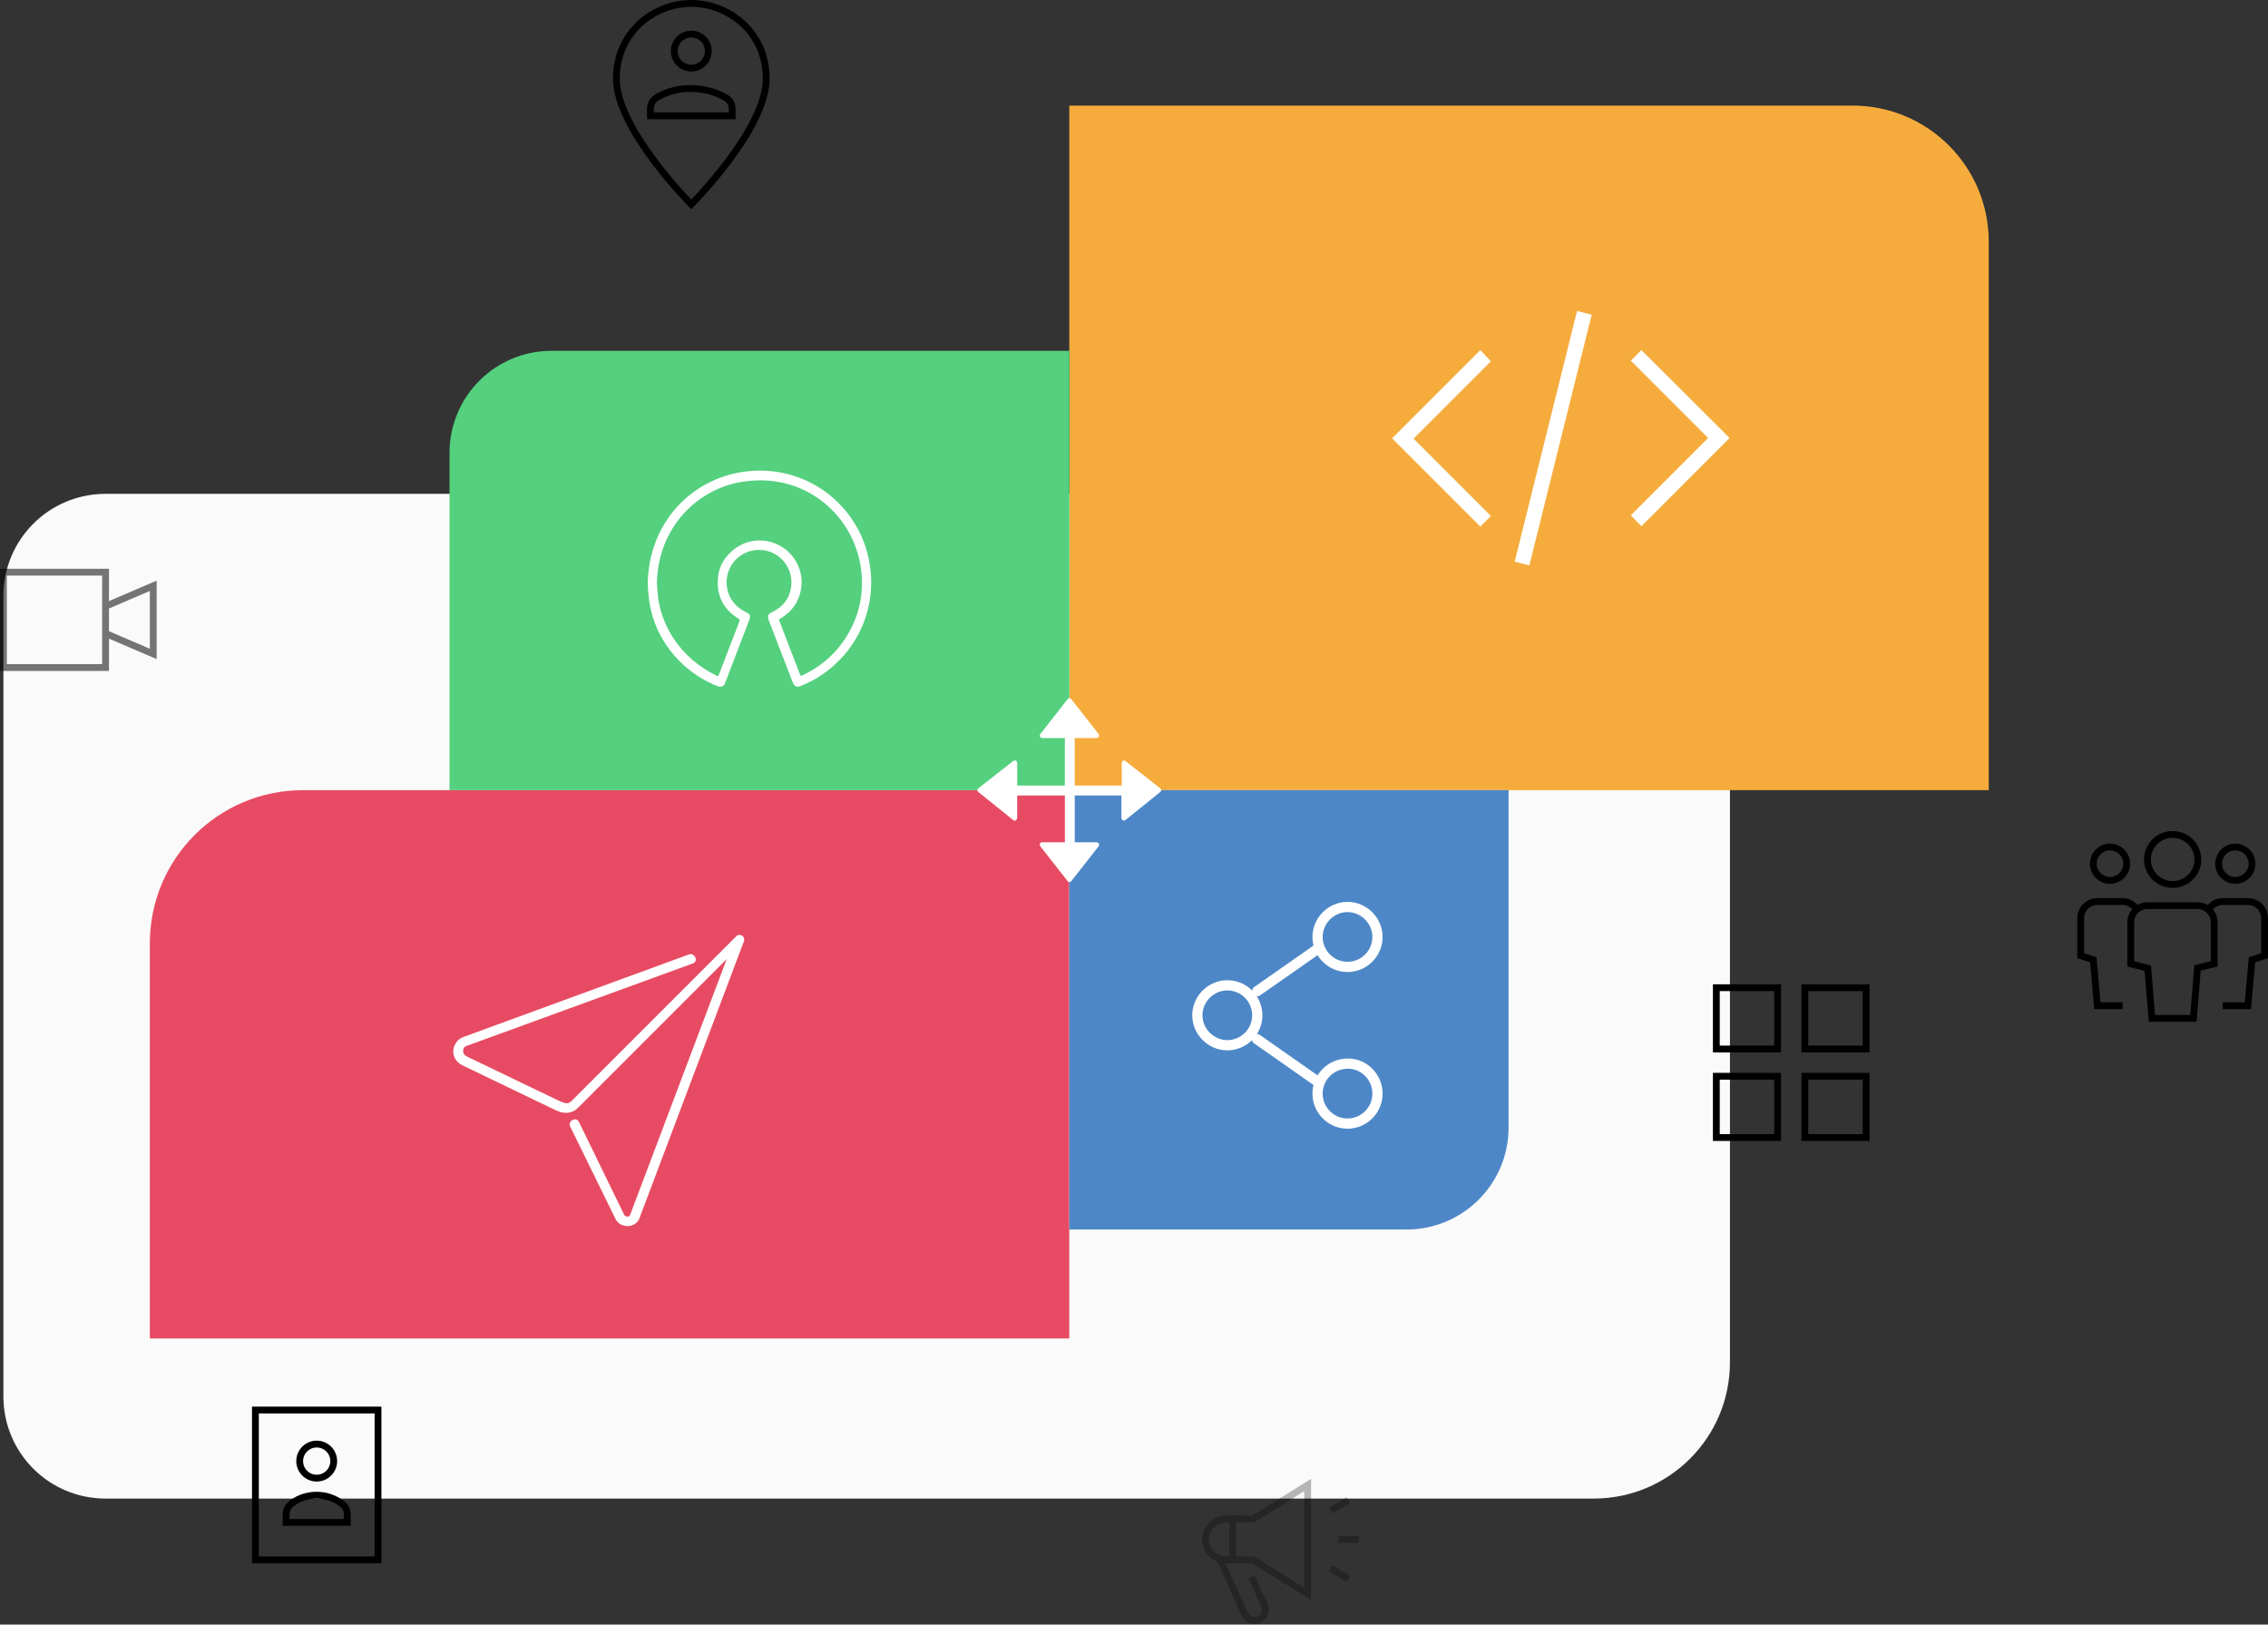 <?xml version="1.0" encoding="utf-8"?>
<!-- Generator: Adobe Illustrator 26.0.1, SVG Export Plug-In . SVG Version: 6.00 Build 0)  -->
<svg version="1.1" id="Calque_1" xmlns="http://www.w3.org/2000/svg" xmlns:xlink="http://www.w3.org/1999/xlink" x="0px" y="0px"
	 viewBox="0 0 666 477" style="enable-background:new 0 0 666 477;" xml:space="preserve">
<rect x="0" y="0" width="666" height="477" fill="#333333" stroke="none"/>
<style type="text/css">
	.st0{fill:none;stroke:#000000;stroke-width:2;stroke-linecap:square;}
	.st1{fill:none;stroke:#000000;stroke-width:2;}
	.st2{fill-rule:evenodd;clip-rule:evenodd;fill:#FAFAFA;}
	.st3{fill-rule:evenodd;clip-rule:evenodd;fill:#E74B63;}
	.st4{fill-rule:evenodd;clip-rule:evenodd;fill:#F6AC3D;}
	.st5{display:none;}
	.st6{display:inline;}
	.st7{fill-rule:evenodd;clip-rule:evenodd;fill:#54D07E;}
	.st8{fill-rule:evenodd;clip-rule:evenodd;fill:#4D87C7;}
	.st9{fill:#FFFFFF;}
	.st10{opacity:0.538;}
	.st11{opacity:0.274;}
	.st12{fill-rule:evenodd;clip-rule:evenodd;fill:#FFFFFF;}
	.st13{fill:none;stroke:#FFFFFF;stroke-width:3;stroke-miterlimit:133.333;}
	.st14{fill:none;stroke:#FFFFFF;stroke-width:3;stroke-linecap:round;stroke-miterlimit:133.333;}
</style>
<g id="Site-Internet-V2">
	<g id="_x34_.8_x5F_exo_x5F_offers_x5F_technology" transform="translate(-198, -207)">
		<g id="Group-8" transform="translate(199, 208)">
			<g id="multiple-11">
				<g transform="translate(610, 244)">
					<path id="Path_00000119082888914337260380000012466941186531140015_" class="st0" d="M8.6,13.5L8.6,13.5
						c-2.7,0-4.9-2.2-4.9-4.9l0,0c0-2.7,2.2-4.9,4.9-4.9l0,0c2.7,0,4.9,2.2,4.9,4.9l0,0C13.5,11.3,11.3,13.5,8.6,13.5z"/>
					<path id="Path_00000150063793496440344190000013548174835950468266_" class="st1" d="M12.3,50.3H4.9L3.7,36.8L0,35.6v-11
						c0-2.7,2.2-4.9,4.9-4.9h7.4c1.8,0,3.3,1,4.2,2.4"/>
					<path id="Path_00000146459613308839408480000013791811344465552061_" class="st0" d="M45.4,13.5L45.4,13.5
						c2.7,0,4.9-2.2,4.9-4.9l0,0c0-2.7-2.2-4.9-4.9-4.9l0,0c-2.7,0-4.9,2.2-4.9,4.9l0,0C40.5,11.3,42.7,13.5,45.4,13.5z"/>
					<path id="Path_00000067918121525974241020000008496487417607529096_" class="st1" d="M41.7,50.3h7.4l1.2-13.5l3.7-1.2v-11
						c0-2.7-2.2-4.9-4.9-4.9h-7.4c-1.8,0-3.3,1-4.2,2.4"/>
					<path id="Path_00000041275268523957821580000006737896722626770603_" class="st0" d="M27,14.7L27,14.7c-4.1,0-7.4-3.3-7.4-7.4
						l0,0c0-4,3.3-7.3,7.4-7.3l0,0c4.1,0,7.4,3.3,7.4,7.4l0,0C34.4,11.4,31.1,14.7,27,14.7z"/>
					<path id="Path_00000116209114541529166400000013178390737521719198_" class="st0" d="M33.1,54H20.9l-1.2-14.7l-5-1.3V25.8
						c0-2.7,2.2-4.9,4.9-4.9h14.7c2.7,0,4.9,2.2,4.9,4.9V38l-4.9,1.2L33.1,54z"/>
				</g>
			</g>
			<g id="Group-7">
				
					<g id="Group-2" transform="translate(291.5, 234.5) scale(-1, -1) translate(-291.5, -234.5) translate(0, 30)">
					<path id="Rectangle" class="st2" d="M116,0h437c16.6,0,30,13.4,30,30v235c0,16.6-13.4,30-30,30H76l0,0V40C76,17.9,93.9,0,116,0
						z"/>
					<path id="Rectangle_00000009591631844009316590000004519135786508579513_" class="st3" d="M270,47h270v116
						c0,24.9-20.1,45-45,45H270l0,0V47z"/>
					<path id="Rectangle_00000092418425179038081140000000035640053308250538_" class="st4" d="M0,208h270v201H40
						c-22.1,0-40-17.9-40-40V208L0,208z"/>
					<g id="single-folded-content" class="st5">
						<g transform="translate(97, 262)" class="st6">
							<polyline id="Path_00000155146650753888722710000004978170971854841496_" class="st1" points="50.7,0 50.7,25.3 76,25.3 
															"/>
							<polygon id="Path_00000054970539149466158100000016905030310494605467_" class="st0" points="50.7,0 0,0 0,92.9 76,92.9 
								76,25.3 							"/>
							<line id="Path_00000172406963513005831570000014792134104735559067_" class="st0" x1="16.9" y1="71.8" x2="59.1" y2="71.8"/>
							<line id="Path_00000099631377042209370690000009896870629269669769_" class="st0" x1="16.9" y1="50.7" x2="59.1" y2="50.7"/>
							<line id="Path_00000081633389507024301600000014419077324090957240_" class="st0" x1="16.9" y1="29.6" x2="33.8" y2="29.6"/>
						</g>
					</g>
					<g id="calendar-57-5" transform="translate(344, 245)">
						<line id="Path_00000079483083988497668020000000349901621296580253_" class="st0" x1="30" y1="10" x2="0" y2="10"/>
						<polygon id="Path_00000141432099655132973280000014346072047034945695_" class="st0" points="0,3 30,3 30,30 0,30 						"/>
						<line id="Path_00000075856909379580644800000011980201953669732751_" class="st0" x1="15" y1="0" x2="15" y2="6"/>
						<line id="Path_00000022552273655991349930000002130023140859811738_" class="st0" x1="7" y1="0" x2="7" y2="6"/>
						<line id="Path_00000036955244457321435650000005800542958223971999_" class="st0" x1="23" y1="0" x2="23" y2="6"/>
					</g>
					<path id="Rectangle_00000003069669710907056610000000561433947706158248_" class="st7" d="M270,337h152c16.6,0,30-13.4,30-30
						v-99l0,0H270V337z"/>
					<g id="calendar-57-6" class="st5">
						
							<g transform="translate(361, 272) scale(1, -1) translate(-361, -272) translate(338, 249)" class="st6">
							<path id="Path_00000010302198100215900740000011375953988666782854_" d="M11,9c-0.6,0-1-0.4-1-1V1c0-0.6,0.4-1,1-1s1,0.4,1,1
								v7C12,8.6,11.6,9,11,9z"/>
							<path id="Path_00000011025769487325008540000015578010860149120172_" d="M23,9c-0.6,0-1-0.4-1-1V1c0-0.6,0.4-1,1-1s1,0.4,1,1
								v7C24,8.6,23.6,9,23,9z"/>
							<path id="Path_00000052091857152738814360000013763414624630601148_" d="M35,9c-0.6,0-1-0.4-1-1V1c0-0.6,0.4-1,1-1s1,0.4,1,1
								v7C36,8.6,35.6,9,35,9z"/>
							<path id="Shape_00000137111430907634750940000009839595516467204494_" d="M44,4h-6v4c0,1.7-1.3,3-3,3s-3-1.3-3-3V4h-6v4
								c0,1.7-1.3,3-3,3s-3-1.3-3-3V4h-6v4c0,1.7-1.3,3-3,3S8,9.7,8,8V4H2C0.9,4,0,4.9,0,6v38c0,1.1,0.9,2,2,2h42c1.1,0,2-0.9,2-2V6
								C46,4.9,45.1,4,44,4z M44,43c0,0.6-0.4,1-1,1H3c-0.6,0-1-0.4-1-1V16c0-0.6,0.4-1,1-1h40c0.6,0,1,0.4,1,1V43z"/>
						</g>
					</g>
					<path id="Rectangle_00000018235756152595020590000005983914373038911118_" class="st8" d="M270,79h-99c-16.6,0-30,13.4-30,30
						v99l0,0h129V79z"/>
					<g id="image" class="st5">
						<g transform="translate(184, 124)" class="st6">
							<polyline id="Path_00000074443906151014040800000001376979872474157696_" class="st1" points="0,30 10,22 20,30 32,16 44,26 
															"/>
							<rect id="Rectangle_00000065061802800971916880000010903971694058266287_" y="0" class="st0" width="44" height="40"/>
							<circle id="Oval_00000005977044273895421760000009276770738283718825_" class="st0" cx="18" cy="12" r="4"/>
						</g>
					</g>
				</g>
				<g id="square-upload" transform="translate(286, 204)">
					<path id="Path_00000022528252858701489480000012054628302294180490_" class="st9" d="M27.6,0.3c-0.3-0.4-0.9-0.4-1.1,0l-8,10.2
						c-0.2,0.2-0.2,0.5-0.1,0.8s0.4,0.4,0.7,0.4h6.6V27c0,0.4,0.3,0.7,0.7,0.7h1.5c0.4,0,0.7-0.3,0.7-0.7V11.7H35
						c0.3,0,0.5-0.2,0.7-0.4c0.1-0.3,0.1-0.6-0.1-0.8L27.6,0.3z"/>
					<path id="Path_00000000915879287581744160000012930857884598606740_" class="st9" d="M27.6,53.7c-0.3,0.4-0.9,0.4-1.1,0
						l-8-10.2c-0.2-0.2-0.2-0.5-0.1-0.8s0.4-0.4,0.7-0.4h6.6V27c0-0.4,0.3-0.7,0.7-0.7h1.5c0.4,0,0.7,0.3,0.7,0.7v15.3H35
						c0.3,0,0.5,0.2,0.7,0.4c0.1,0.3,0.1,0.6-0.1,0.8L27.6,53.7z"/>
					
						<g id="Group-6" transform="translate(27, 27.015) rotate(90) translate(-27, -27.015) translate(18.243, 0.015)">
						<path id="Path_00000065075530982543092500000001426967027644692882_" class="st9" d="M9.3,0.3C9-0.1,8.4-0.1,8.2,0.3l-8,10.2
							C0,10.7,0,11,0.1,11.2c0.1,0.3,0.4,0.4,0.7,0.4h6.6V27c0,0.4,0.3,0.7,0.7,0.7h1.5c0.4,0,0.7-0.3,0.7-0.7V11.7h6.6
							c0.3,0,0.5-0.2,0.7-0.4c0.1-0.3,0.1-0.6-0.1-0.8L9.3,0.3z"/>
						<path id="Path_00000156551009896332056900000013278910753405256099_" class="st9" d="M9.3,53.7c-0.3,0.4-0.9,0.4-1.1,0
							l-8-10.2C0,43.3,0,43,0.1,42.7s0.4-0.4,0.7-0.4h6.6V27c0-0.4,0.3-0.7,0.7-0.7h1.5c0.4,0,0.7,0.3,0.7,0.7v15.3h6.6
							c0.3,0,0.5,0.2,0.7,0.4s0.1,0.6-0.1,0.8L9.3,53.7z"/>
					</g>
				</g>
				<g id="chat-33-7" class="st5">
					<g transform="translate(140, 269)" class="st6">
						<path id="Path_00000034795740544222580020000004455369736599002511_" class="st0" d="M37,71.3c4.8,2.5,10.5,3.9,16.7,3.9
							c2.2,0,4.4-0.2,6.5-0.6L76.4,83V67.3c4.7-4.1,7.6-9.5,7.6-15.4c0-2-0.3-4-1-5.8"/>
						<path id="Path_00000183952694194765219700000003896493843978270649_" class="st0" d="M38,0C17,0,0,13.7,0,30.7
							C0,37.6,2.8,43.9,7.6,49v20L26,59.7c3.9,1.1,8,1.6,12,1.6c21,0,38-13.7,38-30.7S59,0,38,0z"/>
					</g>
				</g>
				<g id="video-64-7" transform="translate(0, 167)" class="st10">
					<polyline id="Path_00000143608635688196033570000002987263255149188240_" class="st1" points="30,10 44,4 44,24 30,18 					"/>
					<polygon id="Path_00000148631500321720475070000014558989311774553999_" class="st0" points="0,0 30,0 30,28 0,28 					"/>
				</g>
				<g id="speaker-7" transform="translate(353, 435)" class="st11">
					<path id="Path_00000016041215503018289460000015948810048484482695_" class="st1" d="M13.5,27l3.8,8.3c0.7,1.6,0,3.5-1.6,4.2
						s-3.5,0-4.2-1.6L4.2,21.7"/>
					<path id="Path_00000063602045175607670580000002035249473453669047_" class="st0" d="M30,32L14,22H6c-3.3,0-6-2.7-6-6
						s2.7-6,6-6h8L30,0V32z"/>
					<line id="Path_00000070837984168619203210000010864282318808910245_" class="st0" x1="40" y1="16" x2="44" y2="16"/>
					<line id="Path_00000176751698723198669770000014620027125374720430_" class="st0" x1="37.6" y1="7" x2="41.1" y2="5"/>
					<line id="Path_00000044169512709781332980000016264328731711377324_" class="st0" x1="37.6" y1="25" x2="41.1" y2="27"/>
					<line id="Path_00000173132998709158580780000011076214356340075454_" class="st0" x1="8" y1="10" x2="8" y2="22"/>
				</g>
				<g id="pin-user-8" transform="translate(180, 0)">
					<path id="Path_00000176752391723536440810000017245539523808714383_" class="st0" d="M44,22.1C44,37,22,59,22,59S0,37,0,22.1
						C0,8.1,11.4,0,22,0S44,8.1,44,22.1z"/>
					<path id="Path_00000023970567299278973930000016185806329204362412_" class="st0" d="M34,33v-2c0-1.4-0.7-2.7-2-3.4
						c-3.1-1.7-6.5-2.6-10-2.6c-3.5-0.1-7,0.8-10.1,2.6c-1.2,0.7-1.9,2-1.9,3.4v2H34z"/>
					<circle id="Oval_00000117669658297154353240000007799270144460316606_" class="st0" cx="22" cy="14" r="5"/>
				</g>
				<g id="user-7" transform="translate(74, 413)">
					<polygon id="Path_00000160906540124190176190000012935345631733734799_" class="st0" points="0,0 36,0 36,44 0,44 					"/>
					<path id="Path_00000016042682875711852330000017818559478161523625_" class="st0" d="M27,30.7c0-1.2-0.5-2.4-1.5-3.1
						c-1.4-1.1-4-2.6-7.5-2.6s-6.1,1.4-7.5,2.6c-1,0.7-1.5,1.9-1.5,3.1V33h18V30.7z"/>
					<circle id="Oval_00000120553525348530506080000017699488240352216452_" class="st0" cx="18" cy="15" r="5"/>
				</g>
				<g id="grid-45" transform="translate(503, 289)">
					<rect id="Rectangle_00000052806544334020435660000014990933384072603826_" y="0" class="st0" width="18" height="18"/>
					<rect id="Rectangle_00000108286061117626897500000010592494156832181675_" x="26" y="0" class="st0" width="18" height="18"/>
					<rect id="Rectangle_00000049187462408903781770000007162475312982236823_" y="26" class="st0" width="18" height="18"/>
					<rect id="Rectangle_00000029731167785639732250000011095775337763315385_" x="26" y="26" class="st0" width="18" height="18"/>
				</g>
			</g>
		</g>
	</g>
</g>
<g id="Page-1" class="st5">
	<g id="Icon-Set" transform="translate(-257, -726)" class="st6">
		<path id="code" class="st12" d="M761.9,853.2l-19.2-15.5c-1.3-1.2-3.3-1.2-4.6,0s-1.3,3.2,0,4.5l16.7,13.5l-16.7,13.5
			c-1.3,1.2-1.3,3.2,0,4.5c1.3,1.2,3.3,1.2,4.6,0l19.2-15.5c0.7-0.7,1-1.5,0.9-2.4C762.9,854.8,762.6,853.9,761.9,853.2L761.9,853.2
			z M691.3,869.1l-16.7-13.5l16.7-13.5c1.3-1.2,1.3-3.2,0-4.5c-1.3-1.2-3.3-1.2-4.6,0l-19.2,15.5c-0.7,0.7-1,1.5-0.9,2.4
			c0,0.9,0.2,1.7,0.9,2.4l19.2,15.5c1.3,1.2,3.3,1.2,4.6,0C692.5,872.3,692.5,870.3,691.3,869.1L691.3,869.1z M737,813.4
			c-1.5-0.9-3.5-0.4-4.4,1.1l-40.1,77.3c-0.9,1.5-0.5,3.8,1.2,4.3c2.1,0.6,3.5,0.4,4.4-1.1l40.1-77.3
			C739.1,816.2,738.6,814.3,737,813.4L737,813.4z"/>
	</g>
</g>
<path class="st9" d="M190.2,171.4c0.3-18,12.9-30.8,28.3-32.9c18.4-2.5,33.9,10,36.8,26.6c2.8,15.7-5.8,30.5-20.1,36.3
	c-1.2,0.5-1.9,0.2-2.4-1l-7.1-18.4c-0.4-1.1-0.1-1.8,0.9-2.2c3.2-1.5,5.2-3.9,5.7-7.4c0.8-5.4-3.1-10.4-8.5-10.9
	c-5-0.5-9.5,3-10.3,7.9c-0.7,4.4,1.5,8.4,5.5,10.3c1.3,0.6,1.5,1.1,1,2.4l-7.1,18.5c-0.3,0.9-1.1,1.2-2.1,0.9
	c-7.5-2.9-13.7-8.6-17.3-15.8C190.4,179.3,190.4,174.2,190.2,171.4L190.2,171.4z M192.9,171.2c0.1,0.9,0.1,1.9,0.2,2.9
	c0.8,9.5,6.6,19,17.3,24.3c0.4,0.2,0.6,0.1,0.7-0.3c2-5.2,4-10.4,6-15.6c0.2-0.4,0.1-0.6-0.3-0.9c-4.2-2.6-6.3-6.4-6-11.4
	c0.1-2.9,1.2-5.4,3.2-7.5c4-4.3,10.2-5.3,15.3-2.3c4.2,2.4,6.6,7.2,6,12c-0.5,4-2.6,7.1-6.1,9.2c-0.4,0.2-0.5,0.4-0.3,0.8
	c2,5.2,4,10.4,6,15.6c0.2,0.4,0.3,0.5,0.7,0.3c4.7-2.2,8.6-5.3,11.7-9.5c4.6-6.4,6.5-13.5,5.6-21.3c-1.8-15.6-15.8-28.5-33.8-26.2
	C205,143,193.2,154.8,192.9,171.2L192.9,171.2z"/>
<path class="st13" d="M369.2,298.1c0,4.9-4,8.8-8.8,8.8s-8.8-4-8.8-8.8s4-8.8,8.8-8.8S369.2,293.2,369.2,298.1z"/>
<path class="st14" d="M386.8,278.7L369.2,291"/>
<path class="st14" d="M386.8,317.5l-17.7-12.4"/>
<path class="st13" d="M404.5,321.1c0,4.9-4,8.8-8.8,8.8c-4.9,0-8.8-4-8.8-8.8c0-4.9,4-8.8,8.8-8.8
	C400.5,312.2,404.5,316.2,404.5,321.1z"/>
<path class="st13" d="M404.5,275.1c0,4.9-4,8.8-8.8,8.8c-4.9,0-8.8-4-8.8-8.8s4-8.8,8.8-8.8C400.5,266.3,404.5,270.3,404.5,275.1z"
	/>
<path class="st9" d="M217.2,274.5c-0.4,0-0.7,0.1-1,0.4l-48.4,48.4c-0.6,0.6-1,0.7-1.7,0.6c-0.7-0.1-1.5-0.5-2.4-0.9l-26.6-12.8
	c-0.8-0.4-1.1-0.9-1.1-1.6s0.2-1.2,1-1.5l66.4-24.2c1.9-0.7,0.5-3.2-1-2.7L136,304.5c-1.8,0.7-2.9,2.5-2.9,4.2s1,3.3,2.7,4.1
	l26.6,12.8c0.9,0.4,1.9,1,3.2,1.1c1.3,0.2,2.9-0.2,4.1-1.4l43.7-43.7l-28.4,75.2c-0.2,0.6-1.4,0.5-1.7-0.1L170,329.4
	c-0.9-1.7-3.3-0.2-2.6,1.3l13.4,27.3c0.7,1.4,2.2,2,3.5,2c1.3,0,2.8-0.7,3.4-2.1l30.7-81.4C218.9,275.5,218.1,274.5,217.2,274.5z"/>
<path class="st9" d="M449.1,166l-4.3-1.1l18.3-73.6l4.3,1.1L449.1,166z M482,154.5l25.9-25.9L482,102.8l-3.1,3.1l22.7,22.7
	l-22.7,22.7L482,154.5z M434.7,102.8l-25.9,25.9l25.9,25.9l3.1-3.1l-22.7-22.7l22.7-22.7L434.7,102.8z"/>
</svg>
